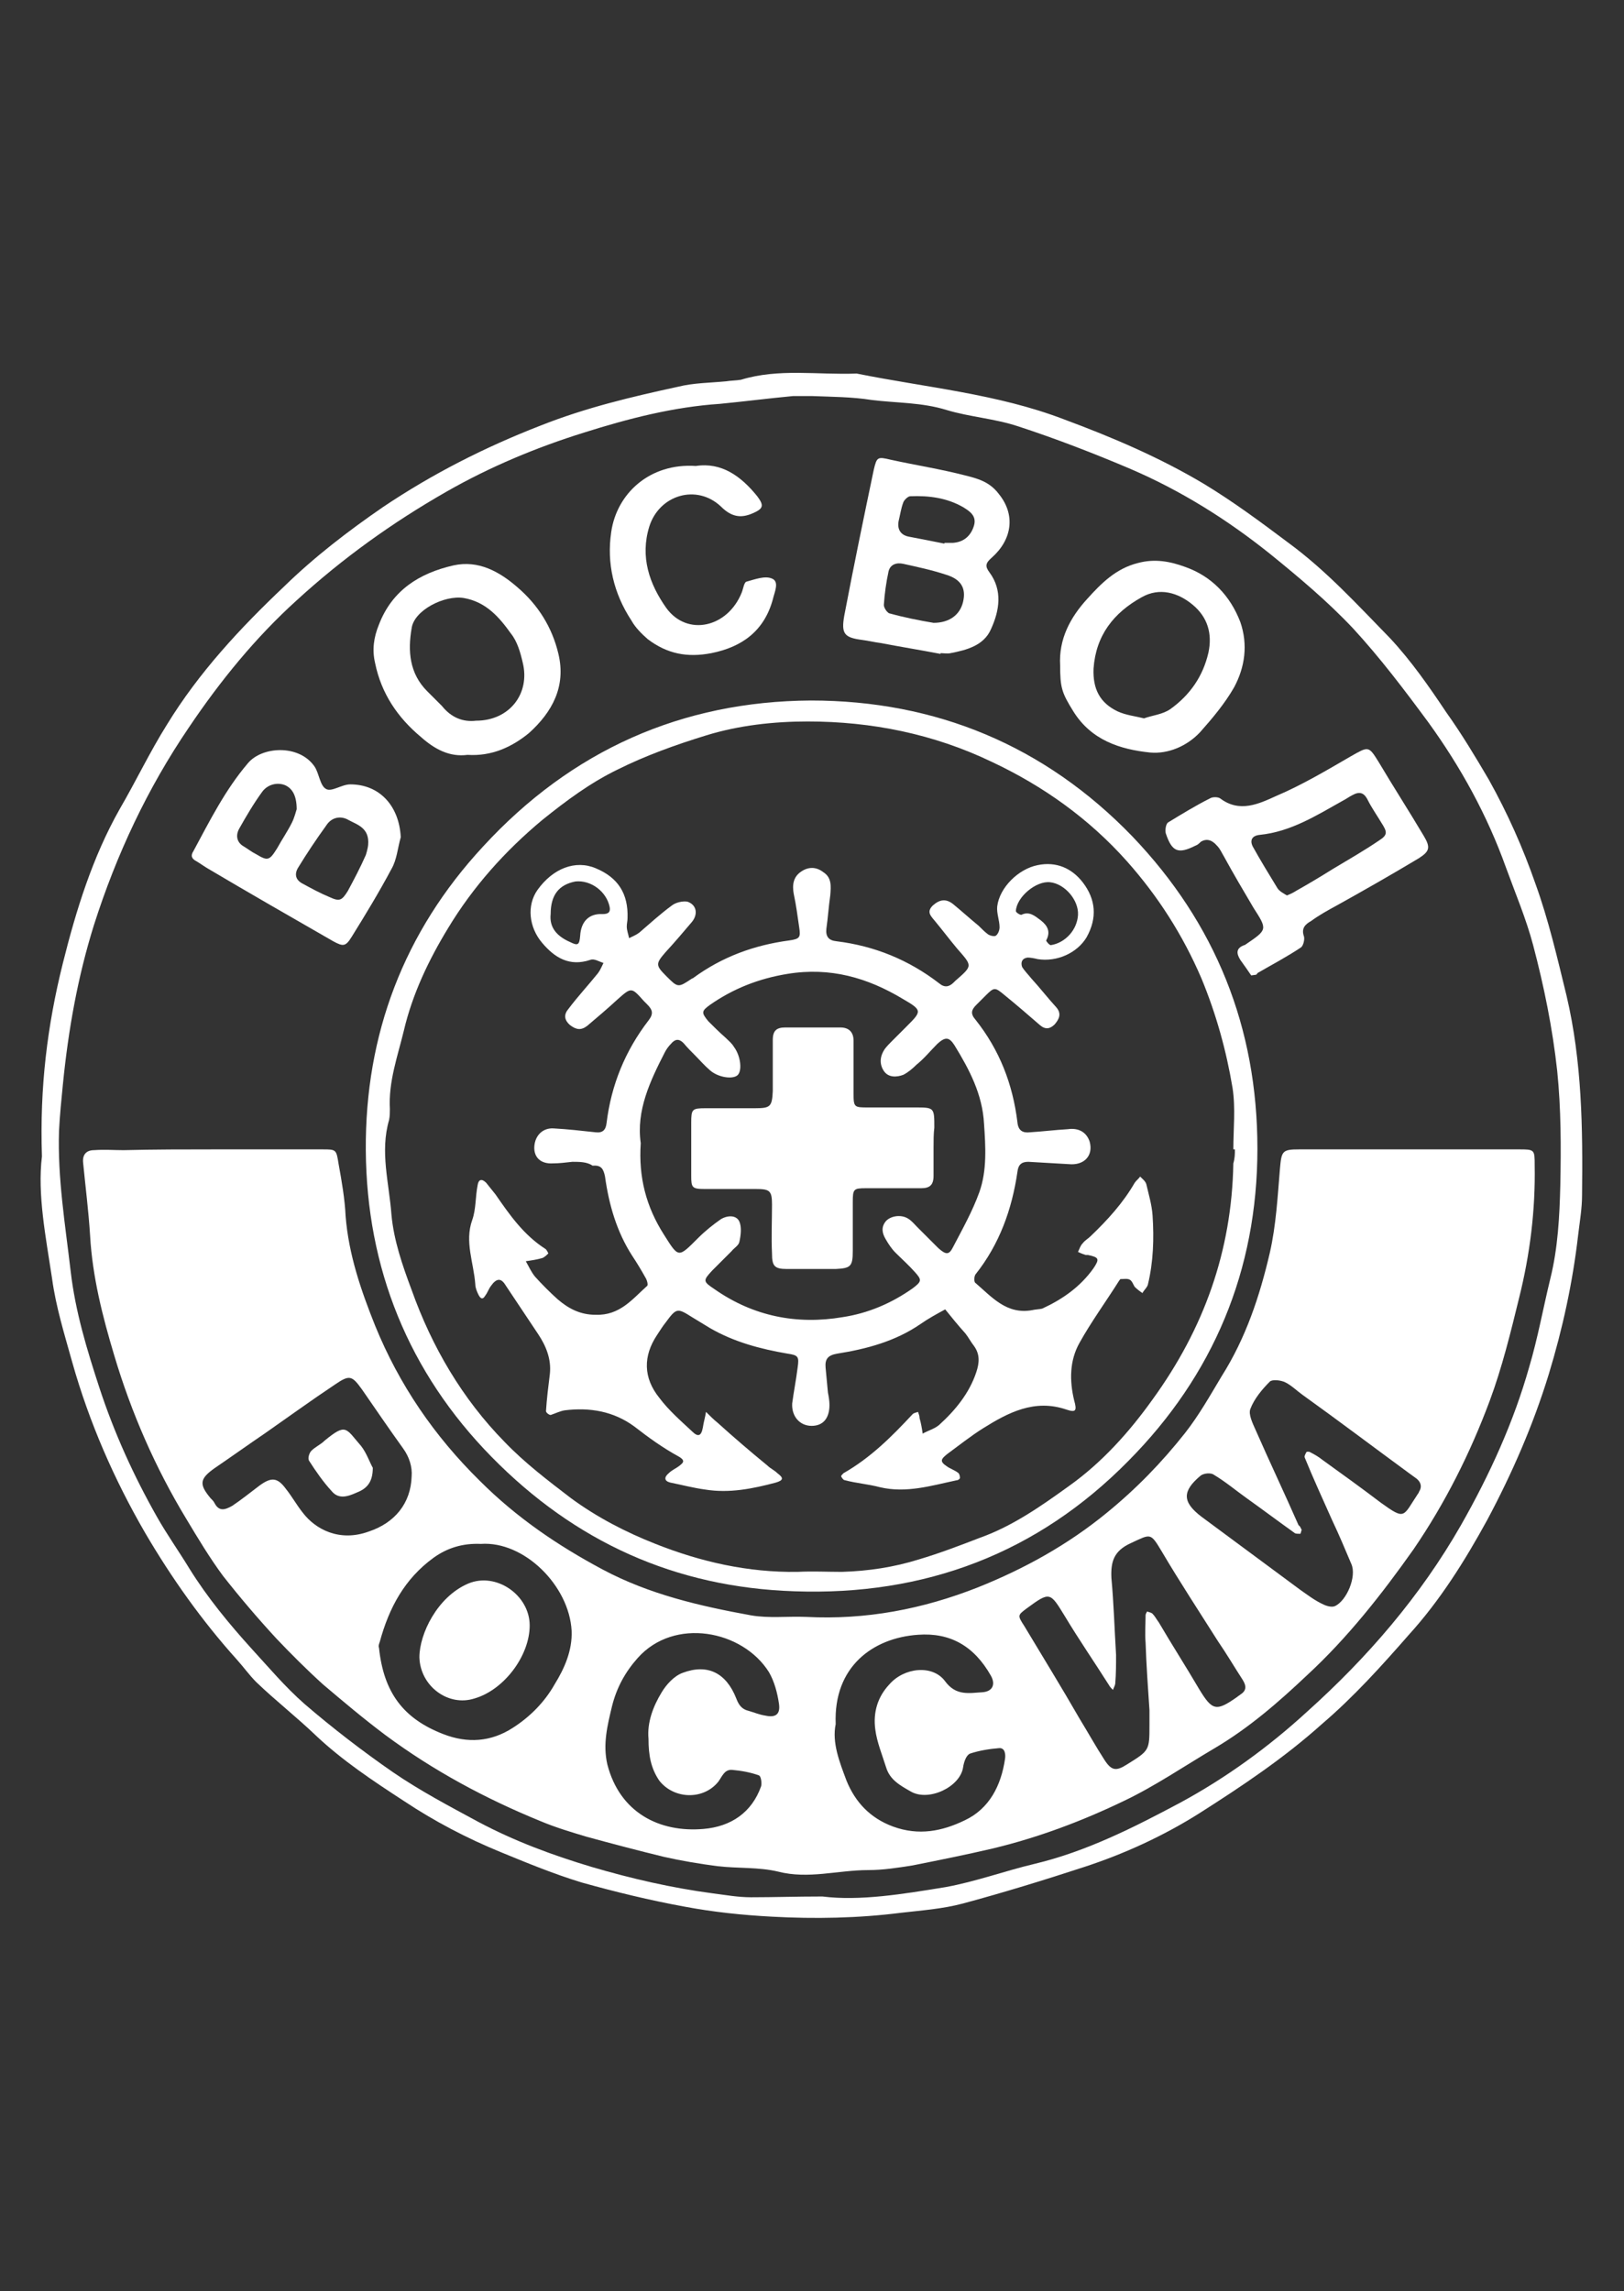 <?xml version="1.0" encoding="UTF-8"?> <svg xmlns="http://www.w3.org/2000/svg" xmlns:xlink="http://www.w3.org/1999/xlink" version="1.1" id="Layer_1" x="0px" y="0px" viewBox="0 0 209.1 295" style="enable-background:new 0 0 209.1 295;" xml:space="preserve"><rect x="0" y="0" width="209.1" height="295" fill="#333333" stroke="none"/> <style type="text/css"> .st0{fill:#FFFFFF;} </style> <g> <g> <path class="st0" d="M5.4,148.9C5.1,140,6.1,132,8.1,124c1.7-6.8,3.8-13.6,7.3-19.8c2.1-3.6,3.9-7.4,6.1-10.9 c4.1-6.7,9.4-12.4,15.1-17.8c3.9-3.8,8.2-7.1,12.7-10.2c6.4-4.3,13.1-7.7,20.3-10.5c5.8-2.3,11.7-3.7,17.7-5 c2-0.5,4.1-0.5,6.2-0.7c0.6-0.1,1.3-0.1,1.9-0.2c4.9-1.5,9.9-0.6,14.9-0.8c8.9,1.8,18.1,2.6,26.7,5.9c6.2,2.3,12.3,4.9,18,8.3 c3.8,2.3,7.3,4.9,10.9,7.6c4.9,3.6,8.9,8,13.1,12.3c2.7,2.9,5,6.2,7.2,9.5c2,2.8,3.8,5.8,5.5,8.7c2.4,4.3,4.4,8.8,6,13.4 c1.7,4.7,2.8,9.5,4,14.4c2,8.5,2.1,17.1,2,25.7c0,1.7-0.3,3.4-0.5,5.1c-0.7,6.1-2,12.1-3.8,18c-2,6.5-4.7,12.7-7.9,18.7 c-2.9,5.3-6.1,10.4-10.1,14.8c-3.5,4-7.1,8-11.2,11.5c-4.9,4.4-10.3,8-15.8,11.5c-4.6,2.9-9.6,5.2-14.8,6.9 c-5.2,1.7-10.4,3.3-15.6,4.7c-2.6,0.7-5.4,0.9-8,1.2c-5.5,0.7-11.1,0.8-16.6,0.5c-3.8-0.2-7.6-0.6-11.3-1.3 c-4.4-0.8-8.9-1.9-13.2-3.1c-3.6-1.1-7-2.5-10.4-3.9c-4.4-1.8-8.6-4-12.5-6.6c-4-2.6-7.9-5.2-11.3-8.4c-2.5-2.4-5.2-4.5-7.7-6.9 c-0.9-0.9-1.6-1.9-2.5-2.9c-4.5-5-8.4-10.5-11.8-16.3c-4-6.9-7.2-14.2-9.4-22c-1-3.6-2.1-7.1-2.6-10.8 C5.9,159.3,4.8,153.8,5.4,148.9z M105.9,244.2c4.8,0.6,10.3-0.3,15.8-1.2c3.9-0.7,7.7-2.1,11.5-3c6.7-1.6,12.8-4.7,18.8-7.9 c5.9-3.2,11.4-7.2,16.3-11.7c7.8-7,14.6-14.9,19.8-24c3.7-6.5,6.8-13.3,8.8-20.4c1.1-3.7,1.8-7.6,2.7-11.3c1-4,1.2-8.1,1.3-12.1 c0.1-4.9,0.1-9.8-0.4-14.7c-0.6-5.5-1.7-10.9-3.1-16.2c-0.9-3.4-2.3-6.7-3.5-10c-2.4-6.7-5.8-12.9-10-18.7 c-3.1-4.2-6.2-8.3-9.7-12.1c-3.3-3.5-7-6.6-10.7-9.6c-5.5-4.4-11.4-8.1-17.9-10.9c-4.7-2-9.6-3.9-14.5-5.5c-3-1-6.2-1.2-9.2-2.1 c-3.2-1-6.5-0.9-9.7-1.3c-2.5-0.4-5.1-0.4-7.6-0.5c-0.8,0-1.6,0-2.5,0c-3.2,0.3-6.3,0.7-9.4,1c-6,0.4-11.8,1.9-17.5,3.7 c-6.1,1.9-12.1,4.4-17.7,7.6c-7,4-13.4,8.6-19.3,14C33,82,28.4,87.6,24.3,93.7C19,101.5,15,110,12.1,119.1 c-2.1,6.7-3.3,13.5-4,20.5c-0.2,2-0.4,4-0.5,6c-0.2,6.1,0.8,12.1,1.5,18.1c0.6,5.2,2.1,10.1,3.7,15c1.9,5.8,4.4,11.3,7.4,16.6 c1.3,2.3,2.8,4.4,4.2,6.7c2.3,3.7,5.1,7.1,8,10.3c2.2,2.4,4.3,4.9,6.8,7.1c3.6,3.1,7.5,6.1,11.4,8.8c3.5,2.4,7.3,4.4,11,6.4 c4.7,2.5,9.6,4.3,14.6,5.8c5.1,1.5,10.3,2.7,15.6,3.4c1.6,0.2,3.2,0.5,4.9,0.5C99.7,244.3,102.4,244.2,105.9,244.2z"></path> <path class="st0" d="M27.6,148c4.6,0,9.3,0,13.9,0c1.8,0,1.8,0,2.1,1.9c0.4,2.2,0.8,4.5,0.9,6.7c0.4,5,2,9.6,3.8,14.1 c3.1,7.6,7.6,14.2,13.5,20c4.7,4.7,10,8.3,15.8,11.4c6,3.2,12.5,4.7,19.1,5.9c2.3,0.4,4.7,0.1,7.1,0.2c7.7,0.4,15-1,22.1-3.8 c6-2.4,11.6-5.5,16.6-9.6c3.8-3.1,7.1-6.5,10.1-10.3c1.8-2.3,3.2-4.8,4.7-7.3c3.1-4.9,4.9-10.3,6.2-15.9c0.8-3.5,1-7.2,1.3-10.8 c0.2-2.3,0.3-2.5,2.5-2.5c9.4,0,18.8,0,28.2,0c2.1,0,2.1,0,2.1,2.1c0.1,5.7-0.6,11.4-2,17c-1.1,4.5-2.2,9-3.8,13.3 c-2.5,6.7-5.7,13.1-9.8,19.1c-4.1,5.8-8.5,11.4-13.7,16.2c-3.7,3.5-7.5,6.8-11.9,9.4c-3.9,2.3-7.7,4.9-11.7,6.8 c-5.4,2.6-11,4.7-16.8,6.1c-3.4,0.8-6.9,1.5-10.4,2.2c-1.9,0.3-3.8,0.6-5.7,0.6c-3.9,0-7.7,1.2-11.6,0.2c-2.5-0.6-5.2-0.4-7.8-0.7 c-2.3-0.3-4.7-0.7-6.9-1.2c-3.3-0.8-6.7-1.7-10-2.6c-2-0.6-4-1.2-5.9-2c-7.1-2.9-13.8-6.5-20-11.1c-2.8-2.1-5.4-4.3-8-6.5 c-2.1-1.9-4.1-3.9-6-5.9c-2.4-2.6-4.7-5.3-6.9-8.1c-1.7-2.3-3.2-4.8-4.7-7.3c-4-6.6-7.1-13.7-9.3-21.1c-1.5-5-2.8-10.1-3.1-15.4 c-0.2-3.2-0.6-6.3-0.9-9.4c-0.1-1,0.4-1.6,1.4-1.6c1.3-0.1,2.6,0,3.8,0C20,148,23.8,148,27.6,148z M167.6,197 c-0.1,0.2-0.1,0.5-0.2,0.5c-0.2,0-0.6,0-0.7-0.1c-2.1-1.5-4.1-3-6.2-4.5c-1.4-1-2.7-2.1-4.2-3c-0.4-0.3-1.3-0.2-1.7,0.1 c-2.4,2-2.4,3.4,0.1,5.3c4.2,3.1,8.5,6.3,12.7,9.4c1,0.7,1.9,1.4,3,1.9c0.4,0.2,1.1,0.4,1.5,0.2c1.5-0.7,2.8-3.8,2.1-5.4 c-0.8-1.9-1.6-3.8-2.5-5.7c-1.2-2.7-2.4-5.3-3.5-8c-0.1-0.2,0.1-0.5,0.2-0.7c0-0.1,0.4-0.1,0.5,0c0.6,0.3,1.1,0.6,1.6,1 c2.5,1.8,5,3.6,7.5,5.5c3.2,2.3,2.8,1.8,4.8-1.2c0.1-0.1,0.1-0.2,0.1-0.2c0.4-0.6,0.3-1.2-0.3-1.7c-0.4-0.3-0.7-0.5-1.1-0.8 c-4.5-3.3-9-6.7-13.6-10c-0.7-0.5-1.4-1.2-2.2-1.6c-0.6-0.3-1.7-0.4-2-0.1c-1,1-2,2.2-2.5,3.5c-0.3,0.7,0.3,1.9,0.7,2.8 c1.8,4.1,3.7,8.1,5.5,12.2C167.4,196.5,167.5,196.8,167.6,197z M143.7,213.1C143.7,213.1,143.7,213.1,143.7,213.1 c0,1.2,0,2.4-0.1,3.6c0,0.3-0.2,0.6-0.3,0.9c-0.2-0.2-0.4-0.4-0.5-0.6c-1.9-3-3.9-5.9-5.7-8.9c-1.9-3.1-1.9-3.2-4.9-1 c-1.2,0.9-1.2,0.9-0.3,2.3c2.4,4,4.8,7.9,7.1,11.9c1.1,1.8,2.1,3.6,3.2,5.3c0.9,1.4,1.5,1.5,2.9,0.6c2.9-1.8,2.9-1.8,2.9-5.1 c0-0.6,0-1.3,0-1.9c-0.2-2.9-0.4-5.8-0.5-8.7c-0.1-1.2,0-2.4,0-3.5c0-0.2,0.1-0.3,0.2-0.5c0.2,0.1,0.5,0.1,0.7,0.3 c0.3,0.3,0.5,0.7,0.8,1.1c1.7,2.9,3.5,5.7,5.2,8.6c1.7,2.8,2.2,2.9,4.9,1c0.1-0.1,0.3-0.2,0.4-0.3c0.8-0.5,0.8-1.1,0.3-1.9 c-1.1-1.7-2.1-3.4-3.2-5c-2.4-3.8-4.9-7.6-7.2-11.5c-1.5-2.5-1.4-2.3-4-1.1c-2.2,1-2.6,2.4-2.5,4.5 C143.4,206.4,143.5,209.8,143.7,213.1z M61.9,198.8c-2.3-0.1-4.3,0.5-6.1,1.8c-3.7,2.7-5.7,6.4-6.9,10.8c-0.1,0.3-0.2,0.5-0.1,0.8 c0.6,5.7,3.1,9.1,8.3,11.1c3.1,1.2,6.1,1,8.9-0.8c2.2-1.4,4.1-3.3,5.4-5.6c1.3-2.1,2.3-4.4,2.2-6.9 C73.3,204.2,67.5,198.4,61.9,198.8z M107.6,222c-0.5,2.4,0.5,4.9,1.4,7.3c1.1,2.7,3,4.8,6,5.9c3.3,1.2,6.3,0.6,9.2-0.8 c3.2-1.5,4.7-4.5,5.2-7.9c0.1-0.6,0-1.5-0.8-1.4c-1.2,0.1-2.5,0.3-3.7,0.7c-0.5,0.2-0.8,1.1-0.9,1.8c-0.4,2.5-4.4,4.4-6.7,3.1 c-1.4-0.8-2.7-1.5-3.2-3.1c-0.5-1.6-1.2-3.3-1.4-4.9c-0.3-2.2,0.3-4.2,1.8-5.8c1.9-2.2,5.6-2.6,7.2-0.4c1.4,1.9,3.1,1.5,4.8,1.4 c1.3-0.1,1.7-1,1.1-2.1c-2.2-3.9-5.3-5.6-9.4-5.3C112.4,210.9,107.3,214.6,107.6,222z M83.5,223.9c-0.2-2.1,0.6-4.2,1.7-6 c0.6-1,1.6-2.1,2.7-2.5c3.2-1.2,5.6,0,6.9,3.3c0.3,0.8,0.7,1.4,1.6,1.6c0.7,0.2,1.4,0.5,2.1,0.6c1.3,0.3,2-0.1,1.8-1.5 c-0.2-1.4-0.6-2.9-1.3-4.1c-3.4-5.4-12.2-7.1-16.9-1.8c-1.6,1.8-2.7,3.8-3.3,6.2c-0.6,2.5-1.2,4.9-0.6,7.5 c1.6,6.2,6.7,8.8,12.4,8.3c3.5-0.3,6.2-2.1,7.4-5.5c0.1-0.4,0-1.3-0.3-1.4c-1.1-0.4-2.3-0.6-3.4-0.7c-1-0.1-1.3,0.8-1.8,1.5 c-1.9,2.4-5.7,2.3-7.6-0.1C83.8,227.7,83.5,226,83.5,223.9z M53,190.1c0.1-1.2-0.3-2.5-1.1-3.6c-1.8-2.5-3.5-5-5.3-7.6 c-1.3-1.8-1.6-1.9-3.5-0.6c-3,2-5.9,4.1-8.9,6.2c-2.2,1.5-4.3,3-6.5,4.5c-2,1.4-2.1,2.1-0.6,3.9c0.2,0.2,0.4,0.4,0.5,0.6 c0.6,1.2,1.4,0.9,2.3,0.4c1.2-0.8,2.3-1.7,3.5-2.6c1.5-1.1,2.3-1.1,3.4,0.4c0.8,1,1.4,2.1,2.2,3.1c1.6,2.1,4.7,3.8,8.5,2.4 C50.8,196.1,52.9,193.6,53,190.1z"></path> <path class="st0" d="M161.9,147.9c0,15.7-5.7,29.2-16.6,40.2c-11.7,11.9-26.2,17.4-43,16.8c-15.4-0.5-28.3-6.4-39-17.3 c-10.7-10.9-16.1-24.3-16.2-39.5c-0.1-14.9,4.9-28.1,15.1-39.1c11.4-12.4,25.6-18.7,42.2-18.8c16.1,0,30.1,5.8,41.4,17.5 C156.5,118.9,161.9,132.3,161.9,147.9z M159,148c-0.1,0-0.1,0-0.2,0c0-2.6,0.3-5.3-0.1-7.9c-0.8-4.8-2.1-9.5-4-14.1 c-2.4-5.6-5.6-10.6-9.6-15.1c-4.9-5.5-10.8-9.7-17.4-12.8c-7.5-3.6-15.5-5.2-23.7-5.2c-4.4,0-8.9,0.5-13.1,1.8 c-3.9,1.2-7.8,2.6-11.4,4.4c-3.5,1.7-6.6,4-9.7,6.5c-4.8,4-8.9,8.6-12.1,13.9c-2.5,4.1-4.6,8.5-5.7,13.2c-0.8,3.3-2,6.6-1.8,10.1 c0,0.4,0,0.9-0.1,1.4c-1.2,4.1,0,8.1,0.3,12.2c0.3,3.3,1.4,6.5,2.6,9.7c2.6,7.3,6.5,14,12,19.6c2.6,2.7,5.5,4.9,8.5,7.2 c3.4,2.5,7.1,4.4,10.9,5.9c5.8,2.3,11.9,3.7,18.3,3.6c1.9-0.1,3.8,0,5.7,0c3.4-0.1,6.7-0.6,9.9-1.6c2.7-0.8,5.3-1.8,7.9-2.8 c4.2-1.5,7.9-4.1,11.5-6.7c4.2-3,7.7-6.9,10.7-11.1c6.6-9.1,10.2-19.1,10.4-30.4C159,149.1,159,148.6,159,148z"></path> <path class="st0" d="M161.1,125.6c-0.4-0.6-0.9-1.3-1.4-2c-0.5-0.8-0.6-1.5,0.5-1.9c0.1,0,0.2-0.1,0.2-0.1c2.8-1.9,2.8-1.9,1-4.7 c-1.3-2.2-2.6-4.4-3.8-6.6c-0.3-0.5-0.5-1-0.9-1.4c-0.6-0.7-1.3-1-2.1-0.5c-0.2,0.2-0.4,0.4-0.7,0.5c-2.2,1.1-3,0.8-3.8-1.6 c-0.1-0.4,0-1.2,0.3-1.4c1.8-1.1,3.6-2.2,5.4-3.1c0.3-0.2,1-0.2,1.3,0c2.5,1.9,5,0.7,7.2-0.3c3.3-1.4,6.5-3.3,9.6-5.1 c2.3-1.3,2.3-1.4,3.6,0.7c1.9,3.2,3.9,6.3,5.8,9.5c0.9,1.5,0.8,2-0.6,2.9c-3.5,2.1-7,4.1-10.6,6.1c-1.1,0.6-2.2,1.2-3.3,2 c-0.7,0.4-1.3,0.9-0.9,2c0.1,0.4-0.1,1.2-0.4,1.4c-1.8,1.2-3.7,2.2-5.6,3.3C161.8,125.6,161.6,125.5,161.1,125.6z M165.7,115.3 c0.5-0.2,0.9-0.4,1.2-0.6c1.6-0.9,3.1-1.8,4.7-2.8c2-1.2,4.1-2.4,6-3.7c1.1-0.7,1-1.1,0.3-2.2c-0.6-1-1.3-2-1.8-3 c-0.5-1-1.1-1.1-2-0.6c-0.4,0.2-0.8,0.5-1.2,0.7c-3.4,1.9-6.7,4-10.7,4.4c-1,0.1-1.3,0.7-0.9,1.5c1,1.8,2.1,3.6,3.2,5.4 C164.8,114.8,165.2,115,165.7,115.3z"></path> <path class="st0" d="M121.1,84.2c-2.6-0.5-5.1-0.9-7.7-1.4c-0.8-0.1-1.6-0.3-2.4-0.4c-2.3-0.3-2.7-0.8-2.3-3.1 c1.2-6.3,2.5-12.6,3.8-18.8c0.4-1.7,0.5-1.7,2.2-1.3c3.2,0.7,6.4,1.2,9.5,2c1.6,0.4,3.2,0.8,4.4,2.4c2.2,2.7,1.7,5.9-0.9,8.2 c-0.8,0.7-0.9,1.1-0.3,1.9c1.7,2.3,1.3,4.9,0.2,7.3c-0.9,2.1-3.1,2.7-5.2,3.1c-0.4,0.1-0.9,0-1.4,0 C121.1,84.1,121.1,84.1,121.1,84.2z M120.2,80.2c2,0,3.4-1,3.8-2.7c0.4-1.7-0.2-2.9-2.2-3.5c-1.8-0.6-3.7-1-5.5-1.4 c-0.9-0.2-1.7,0.1-1.9,1c-0.3,1.4-0.5,2.8-0.6,4.3c0,0.4,0.5,1.1,0.8,1.1C116.4,79.5,118.4,79.9,120.2,80.2z M121.6,70 c0,0,0-0.1,0-0.1c0.4,0,0.7,0,1.1,0c1.4-0.1,2.3-0.9,2.7-2.2c0.4-1.3-0.6-1.9-1.4-2.4c-2.1-1.2-4.4-1.5-6.8-1.4 c-0.3,0-0.8,0.5-0.9,0.8c-0.3,0.8-0.4,1.6-0.6,2.4c-0.2,1.1,0.3,1.8,1.3,2C118.6,69.4,120.1,69.7,121.6,70z"></path> <path class="st0" d="M51.6,107.8c-0.4,1.4-0.5,2.9-1.2,4.1c-1.6,3-3.3,5.8-5.1,8.7c-0.8,1.3-1.1,1.3-2.4,0.6 c-5.4-3.1-10.8-6.2-16.2-9.4c-0.5-0.3-0.9-0.6-1.4-0.9c-0.6-0.3-0.8-0.7-0.4-1.3c2.1-3.9,4.1-7.9,7-11.3c1.8-2.2,6.6-2.5,8.6,0.4 c0.6,0.9,0.7,2.5,1.5,2.9c0.7,0.4,2-0.6,3.1-0.6C48.9,101,51.4,103.8,51.6,107.8z M47.4,108.8c0.2-2.2-1.4-2.6-2.5-3.2 c-1-0.6-2.2-0.4-2.9,0.7c-1.3,1.8-2.5,3.6-3.6,5.4c-0.5,0.8-0.4,1.6,0.6,2.1c1.1,0.6,2.2,1.2,3.4,1.7c1.3,0.6,1.6,0.5,2.4-0.8 c0.8-1.5,1.6-3,2.3-4.6C47.3,109.5,47.4,108.9,47.4,108.8z M38.2,104.2c0-1.8-0.6-2.7-1.5-3.1c-1-0.4-2.2-0.1-2.9,0.8 c-1.1,1.5-2.1,3.2-3,4.8c-0.5,0.9-0.3,1.8,0.6,2.3c0.5,0.3,1,0.7,1.6,1c1.5,0.9,1.7,0.8,2.7-0.8c0.6-1.1,1.3-2.1,1.9-3.3 C37.9,105.3,38.1,104.5,38.2,104.2z"></path> <path class="st0" d="M60.2,97.2c-2.3,0.3-4.2-0.7-6-2.3c-3-2.5-5.1-5.6-5.9-9.5c-0.4-1.7-0.2-3.3,0.5-5c1.7-4.4,5.2-6.6,9.6-7.6 c3.2-0.7,5.9,0.8,8.2,2.8c2.7,2.3,4.5,5.2,5.3,8.6c1,4.2-0.8,7.5-3.8,10.2C65.9,96.2,63.3,97.4,60.2,97.2z M61.3,92.8 c4.3,0,7-3.5,6-7.5c-0.3-1.3-0.7-2.7-1.5-3.7c-1.5-2.1-3.2-4.1-6.1-4.6c-2.5-0.4-6.4,1.6-6.7,3.9c-0.5,2.9-0.3,5.8,2,8.1 c0.6,0.6,1.3,1.3,1.9,1.9C58.1,92.4,59.6,93,61.3,92.8z"></path> <path class="st0" d="M136.5,85.7c-0.2-3.4,1.3-6.2,3.5-8.6c1.8-2,3.7-3.9,6.5-4.6c2.2-0.6,4.2-0.2,6.1,0.5 c3.4,1.2,5.8,3.7,7.1,7.1c1,2.9,0.6,5.8-0.8,8.4c-1.2,2.1-2.8,4-4.4,5.8c-1.7,1.8-4.1,2.8-6.4,2.6c-3.9-0.4-7.6-1.6-9.9-5.3 C136.7,89.2,136.5,88.5,136.5,85.7z M147.3,92.5c1.1-0.4,2.4-0.5,3.4-1.2c2.5-1.8,4.2-4.2,4.9-7.3c0.5-2.4-0.1-4.5-2-6.1 c-1.9-1.6-4.3-2.3-6.6-1c-3.6,2-5.9,4.9-6.2,9.2c-0.1,2.6,0.8,4.4,3.1,5.5C145,92.1,146.1,92.2,147.3,92.5z"></path> <path class="st0" d="M89.6,60c3.3-0.5,5.8,1.3,7.9,3.9c0.9,1.2,0.8,1.6-0.6,2.2c-1.6,0.7-2.8,0.4-4.1-0.9 c-3.1-2.9-7.9-1.5-9.2,2.6c-1.2,3.9,0,7.4,2.2,10.5c2.7,3.7,7.9,2.5,9.7-2c0.2-0.5,0.3-1.3,0.6-1.4c1.1-0.3,2.4-0.8,3.3-0.4 c1,0.4,0.3,1.8,0.1,2.7c-1.1,4-3.9,6.1-7.9,6.9c-3.1,0.6-5.7,0.1-8.2-1.8c-0.8-0.7-1.6-1.5-2.1-2.4c-2.3-3.5-3.2-7.4-2.6-11.4 C79.4,63.6,83.6,59.6,89.6,60z"></path> <path class="st0" d="M54,213.4c0-3,2.3-7.8,6.3-9.5c3.6-1.5,7.9,1.5,7.9,5.4c0,3.9-3.3,8.3-7.1,9.4 C57.7,219.8,54.1,217.1,54,213.4z"></path> <path class="st0" d="M48,189c0,1.9-0.8,2.7-2.1,3.2c-1.1,0.5-2.3,0.9-3.2-0.2c-1.1-1.2-2-2.5-2.9-3.9c-0.2-0.3,0-1,0.3-1.3 c0.5-0.5,1.2-0.8,1.7-1.3c2.8-2.3,2.7-1.6,4.7,0.7C47.2,187.1,47.6,188.3,48,189z"></path> <path class="st0" d="M73.7,149.6c-0.9,0.1-1.7,0.2-2.5,0.2c-1.6,0.1-2.5-0.8-2.4-2.2c0.1-1.4,1.1-2.4,2.5-2.3 c1.8,0.1,3.6,0.3,5.4,0.5c0.9,0.1,1.3-0.3,1.4-1.2c0.6-4.9,2.4-9.3,5.4-13.2c0.7-0.9,0.5-1.4-0.2-2.1c-0.1-0.1-0.3-0.3-0.4-0.4 c-1.6-1.8-1.6-1.8-3.4-0.2c-1.3,1.2-2.6,2.3-3.9,3.4c-0.8,0.6-1.4,0.5-2.2-0.1c-0.8-0.7-0.8-1.4-0.2-2.1c1.2-1.6,2.6-3.1,3.8-4.6 c0.3-0.4,0.5-0.9,0.7-1.3c-0.6-0.2-1.2-0.6-1.7-0.4c-2.7,0.9-4.6-0.3-6.2-2.2c-1.7-2-2-4.8-0.6-6.8c2-2.8,4.9-3.9,7.5-2.8 c2.9,1.2,4.2,3.3,4.1,6.4c0,0.4-0.1,0.7-0.1,1.1c0,0.5,0.2,1,0.3,1.5c0.4-0.2,0.9-0.4,1.3-0.7c1.4-1.2,2.7-2.4,4.2-3.5 c0.5-0.4,1.4-0.6,2-0.5c1.2,0.4,1.4,1.6,0.6,2.6c-1.1,1.3-2.2,2.6-3.4,3.9c-1.3,1.5-1.3,1.7,0.1,3.1c1.5,1.5,1.5,1.5,3.3,0.3 c0.1,0,0.2-0.1,0.2-0.1c3.7-2.7,7.8-4.2,12.3-4.8c1.4-0.2,1.5-0.4,1.3-1.7c-0.2-1.4-0.4-2.9-0.7-4.3c-0.2-1.1-0.1-2.2,1-2.9 c0.9-0.6,1.9-0.6,2.8,0.1c1.1,0.7,1,1.8,0.9,3c-0.2,1.4-0.3,2.9-0.5,4.3c-0.1,1,0.3,1.5,1.3,1.6c4.9,0.6,9.3,2.4,13.2,5.4 c0.7,0.6,1.3,0.5,1.9-0.1c0.1-0.1,0.1-0.1,0.2-0.2c2.3-2,2.2-1.9,0.2-4.2c-1-1.2-1.9-2.4-2.9-3.6c-0.5-0.6-1-1.1-0.2-1.9 c0.9-0.8,1.7-0.9,2.6-0.2c1.1,0.9,2.2,1.9,3.3,2.8c0.4,0.4,0.8,0.8,1.2,1.1c0.3,0.2,0.8,0.3,1,0.2c0.3-0.2,0.5-0.7,0.5-1.1 c0-0.9-0.4-1.8-0.3-2.7c0.3-2.4,2.7-4.8,5.2-5.3c2.4-0.5,4.4,0.4,5.8,2.2c1.7,2.2,1.9,4.6,0.5,7.1c-1.2,2-3.8,3.2-6.3,2.8 c-0.4-0.1-0.9-0.2-1.3-0.2c-0.7,0.1-0.9,0.6-0.7,1.2c0.3,0.5,0.8,1,1.2,1.5c1.1,1.2,2.1,2.5,3.2,3.7c0.7,0.8,0.4,1.5-0.2,2.2 c-0.6,0.6-1.2,0.7-1.9,0.1c-1.5-1.3-3-2.6-4.6-3.9c-1.2-1-1.3-1-2.4,0.1c-0.4,0.4-0.8,0.8-1.2,1.2c-0.6,0.6-0.8,1.1-0.1,1.9 c3.1,3.9,4.8,8.3,5.4,13.2c0.1,1.1,0.7,1.4,1.6,1.3c1.6-0.1,3.2-0.3,4.9-0.4c1.4-0.2,2.4,0.4,2.8,1.6c0.5,1.8-0.7,3.1-2.7,2.9 c-1.7-0.1-3.4-0.2-5.2-0.3c-0.9,0-1.3,0.4-1.4,1.3c-0.7,4.8-2.3,9.3-5.4,13.2c-0.2,0.3-0.2,1,0,1.1c2.1,1.8,4,4.1,7.3,3.5 c0.4-0.1,0.9-0.1,1.3-0.2c2.6-1.2,4.9-2.8,6.6-5.2c0.8-1.2,0.7-1.4-0.7-1.7c-0.1,0-0.2,0-0.3,0c-0.3-0.1-0.6-0.2-1-0.4 c0.2-0.4,0.3-0.8,0.6-1.1c0.3-0.4,0.7-0.6,1-0.9c2.2-2.1,4.2-4.3,5.7-6.9c0.2-0.3,0.5-0.5,0.7-0.8c0.3,0.3,0.7,0.6,0.8,1 c0.3,1.3,0.7,2.6,0.8,4c0.2,3,0.1,6-0.6,8.9c-0.1,0.4-0.5,0.7-0.7,1.1c-0.3-0.2-0.7-0.5-1-0.8c-0.2-0.3-0.3-0.7-0.6-0.9 c-0.3-0.2-0.8-0.1-1.2-0.1c-0.1,0-0.1,0.1-0.2,0.2c-1.7,2.7-3.6,5.3-5.1,8c-1.3,2.3-1.3,4.9-0.7,7.4c0.4,1.4,0.2,1.6-1,1.2 c-4.1-1.4-7.5,0.4-10.7,2.4c-1.6,1-3.1,2.2-4.6,3.3c-0.9,0.7-1,1-0.1,1.6c0.4,0.3,1,0.5,1.4,0.8c0.2,0.1,0.3,0.4,0.3,0.7 c0,0.1-0.2,0.3-0.4,0.3c-3.3,0.7-6.5,1.7-9.9,0.9c-1.5-0.4-3-0.5-4.5-0.9c-0.2,0-0.4-0.3-0.5-0.5c0-0.1,0.2-0.3,0.3-0.4 c3.5-2,6.2-4.7,8.9-7.6c0.2-0.2,0.5-0.2,0.7-0.3c0.1,0.3,0.2,0.5,0.2,0.8c0.2,0.7,0.3,1.3,0.4,2c0.7-0.4,1.5-0.6,2.1-1.1 c2.1-1.9,3.9-4.1,4.8-6.8c0.4-1.2,0.5-2.3-0.3-3.4c-0.4-0.5-0.7-1.1-1.1-1.6c-0.9-1-1.8-2.1-2.6-3.1c-1.1,0.6-2.2,1.2-3.2,1.9 c-3.2,2.2-6.9,3.2-10.7,3.8c-1.2,0.2-1.6,0.7-1.5,1.8c0.1,1.1,0.2,2.2,0.3,3.2c0.1,0.5,0.2,1.1,0.2,1.6c0,1.7-0.8,2.7-2.3,2.7 c-1.5,0-2.6-1.2-2.5-2.9c0.2-1.5,0.5-3,0.7-4.6c0.2-1.4,0.1-1.6-1.3-1.8c-3.5-0.6-6.9-1.5-10-3.3c-0.8-0.5-1.5-0.9-2.3-1.4 c-1.9-1.2-2-1.2-3.4,0.7c-0.4,0.5-0.7,1-1.1,1.6c-1.8,2.7-1.8,5.5,0.3,8.1c1.2,1.6,2.7,2.9,4.2,4.3c0.8,0.8,1.2,0.6,1.4-0.5 c0.1-0.7,0.3-1.3,0.4-2c0.5,0.5,1,1,1.5,1.4c2.1,1.9,4.2,3.7,6.4,5.5c0.4,0.4,0.9,0.6,1.3,1c0.8,0.6,0.8,0.9-0.2,1.2 c-3,0.8-6,1.4-9.1,0.9c-1.5-0.2-3-0.6-4.5-0.9c-0.8-0.2-0.8-0.7-0.2-1.2c0.4-0.4,0.9-0.6,1.3-0.9c0.5-0.4,1-0.7-0.1-1.3 c-2-1.1-3.8-2.4-5.6-3.8c-2.7-2-5.8-2.5-9-2.1c-0.6,0.1-1.2,0.4-1.8,0.6c-0.2,0-0.6-0.3-0.6-0.5c0.1-1.6,0.3-3.2,0.5-4.8 c0.2-1.9-0.5-3.6-1.5-5.1c-1.4-2.1-2.8-4.2-4.2-6.3c-0.6-1-1.2-0.9-1.9,0.1c-0.3,0.4-0.4,0.8-0.7,1.2c-0.4,0.7-0.7,0.3-0.9-0.1 c-0.2-0.4-0.4-0.9-0.4-1.3c-0.2-2.8-1.4-5.5-0.4-8.3c0.5-1.4,0.4-3,0.7-4.5c0.1-0.7,0.5-0.9,1.1-0.3c0.4,0.5,0.8,1,1.2,1.5 c1.8,2.6,3.6,5.2,6.4,7c0.2,0.1,0.4,0.6,0.4,0.6c-0.2,0.2-0.5,0.5-0.8,0.6c-0.7,0.2-1.4,0.3-2.1,0.4c0.4,0.7,0.7,1.4,1.2,2 c0.9,1,1.9,2,2.9,2.9c1.4,1.2,2.9,2,4.9,2c3.1,0.1,4.7-2,6.6-3.7c0.2-0.1,0-0.8-0.2-1.1c-0.5-0.9-1.1-1.9-1.7-2.8 c-2-3.1-3-6.6-3.5-10.2c-0.2-1-0.5-1.5-1.6-1.4C75.6,149.6,74.6,149.6,73.7,149.6z M82.5,147.2c-0.3,4.4,0.7,8.2,3,11.8 c1.9,3,1.8,3,4.4,0.4c0.9-0.9,1.9-1.7,2.9-2.4c0.8-0.5,2-0.6,2.4,0.3c0.3,0.7,0.2,1.7,0,2.6c-0.1,0.5-0.7,0.8-1,1.2 c-0.8,0.8-1.7,1.7-2.5,2.5c-1.2,1.3-1.2,1.4,0.3,2.4c5,3.5,10.6,4.6,16.5,3.6c3.3-0.5,6.3-1.8,9-3.7c1.2-0.9,1.2-1.1,0.3-2.1 c-0.8-0.9-1.7-1.7-2.5-2.5c-0.5-0.5-0.9-1.1-1.3-1.8c-0.4-0.7-0.6-1.5,0.1-2.3c0.7-0.7,2-0.8,2.8-0.3c0.5,0.3,0.8,0.7,1.2,1.1 c0.9,0.9,1.8,1.8,2.7,2.7c1,0.9,1.4,0.9,1.9-0.1c1.2-2.3,2.5-4.6,3.4-7.1c1-2.8,0.8-5.9,0.6-8.8c-0.2-3.8-1.9-7-3.8-10.1 c-0.7-1.1-1.2-1.1-2.2-0.2c-0.9,0.9-1.7,1.9-2.7,2.7c-0.5,0.5-1.1,1-1.7,1.3c-0.8,0.3-1.9,0.4-2.5-0.5c-0.6-0.9-0.5-1.9,0.1-2.8 c0.3-0.4,0.6-0.7,0.9-1c0.6-0.6,1.3-1.3,1.9-1.9c2-2,2.1-2.1-0.5-3.6c-4.5-2.7-9.3-4.1-14.8-3.2c-3.7,0.6-7,1.9-10,4 c-1.1,0.8-1.1,1-0.2,2.1c0.7,0.7,1.4,1.4,2.2,2.1c0.4,0.4,0.8,0.7,1.1,1.2c0.9,1.2,1.1,3.2,0.4,3.7c-0.7,0.5-2.5,0.2-3.5-0.7 c-0.7-0.6-1.3-1.3-1.9-1.9c-0.5-0.5-1-1-1.5-1.6c-0.6-0.6-1.1-0.5-1.6,0.1c-0.3,0.3-0.6,0.7-0.8,1.1 C83.7,139.2,81.9,143,82.5,147.2z M70.9,117.7c-0.2,1.8,0.9,2.9,2.5,3.6c1,0.5,1.2,0.4,1.3-0.8c0.1-1.8,1.1-2.9,2.9-2.8 c0.8,0,1-0.3,0.9-0.9c-0.4-2-2.4-3.5-4.4-3.3C72,113.9,70.9,115.2,70.9,117.7z M138.8,117.8c0.1-1.9-1.7-4-3.6-4.2 c-1.8-0.2-4.3,1.9-4.4,3.7c0,0.2,0.5,0.5,0.7,0.5c1-0.5,1.7,0.1,2.5,0.7c0.9,0.7,1.3,1.5,0.7,2.6c0,0.1,0.4,0.6,0.6,0.6 C137.2,121.4,138.7,119.7,138.8,117.8z"></path> <path class="st0" d="M120.2,147.8c0,1.2,0,2.4,0,3.6c0,1.2-0.5,1.6-1.6,1.6c-2.4,0-4.7,0-7.1,0c-1.6,0-1.7,0.1-1.7,1.8 c0,2.1,0,4.2,0,6.3c0,2-0.3,2.2-2.2,2.3c-2.1,0-4.2,0-6.3,0c-1.6,0-1.9-0.4-1.9-2c-0.1-2.1,0-4.2,0-6.3c0-1.8-0.3-2-2.1-2 c-2.2,0-4.4,0-6.6,0c-1.6,0-1.7-0.2-1.7-1.7c0-2.3,0-4.6,0-6.8c0-1.8,0.1-1.9,1.9-1.9c2.1,0,4.2,0,6.3,0c2,0,2.2-0.2,2.3-2.2 c0-2.2,0-4.4,0-6.6c0-1.2,0.5-1.6,1.6-1.6c2.4,0,4.7,0,7.1,0c1.1,0,1.7,0.6,1.7,1.7c0,2.3,0,4.6,0,6.8c0,1.8,0.1,1.8,1.9,1.8 c2,0,4,0,6,0c2.5,0,2.5,0,2.5,2.6C120.2,146,120.2,146.9,120.2,147.8z"></path> </g> </g> </svg> 